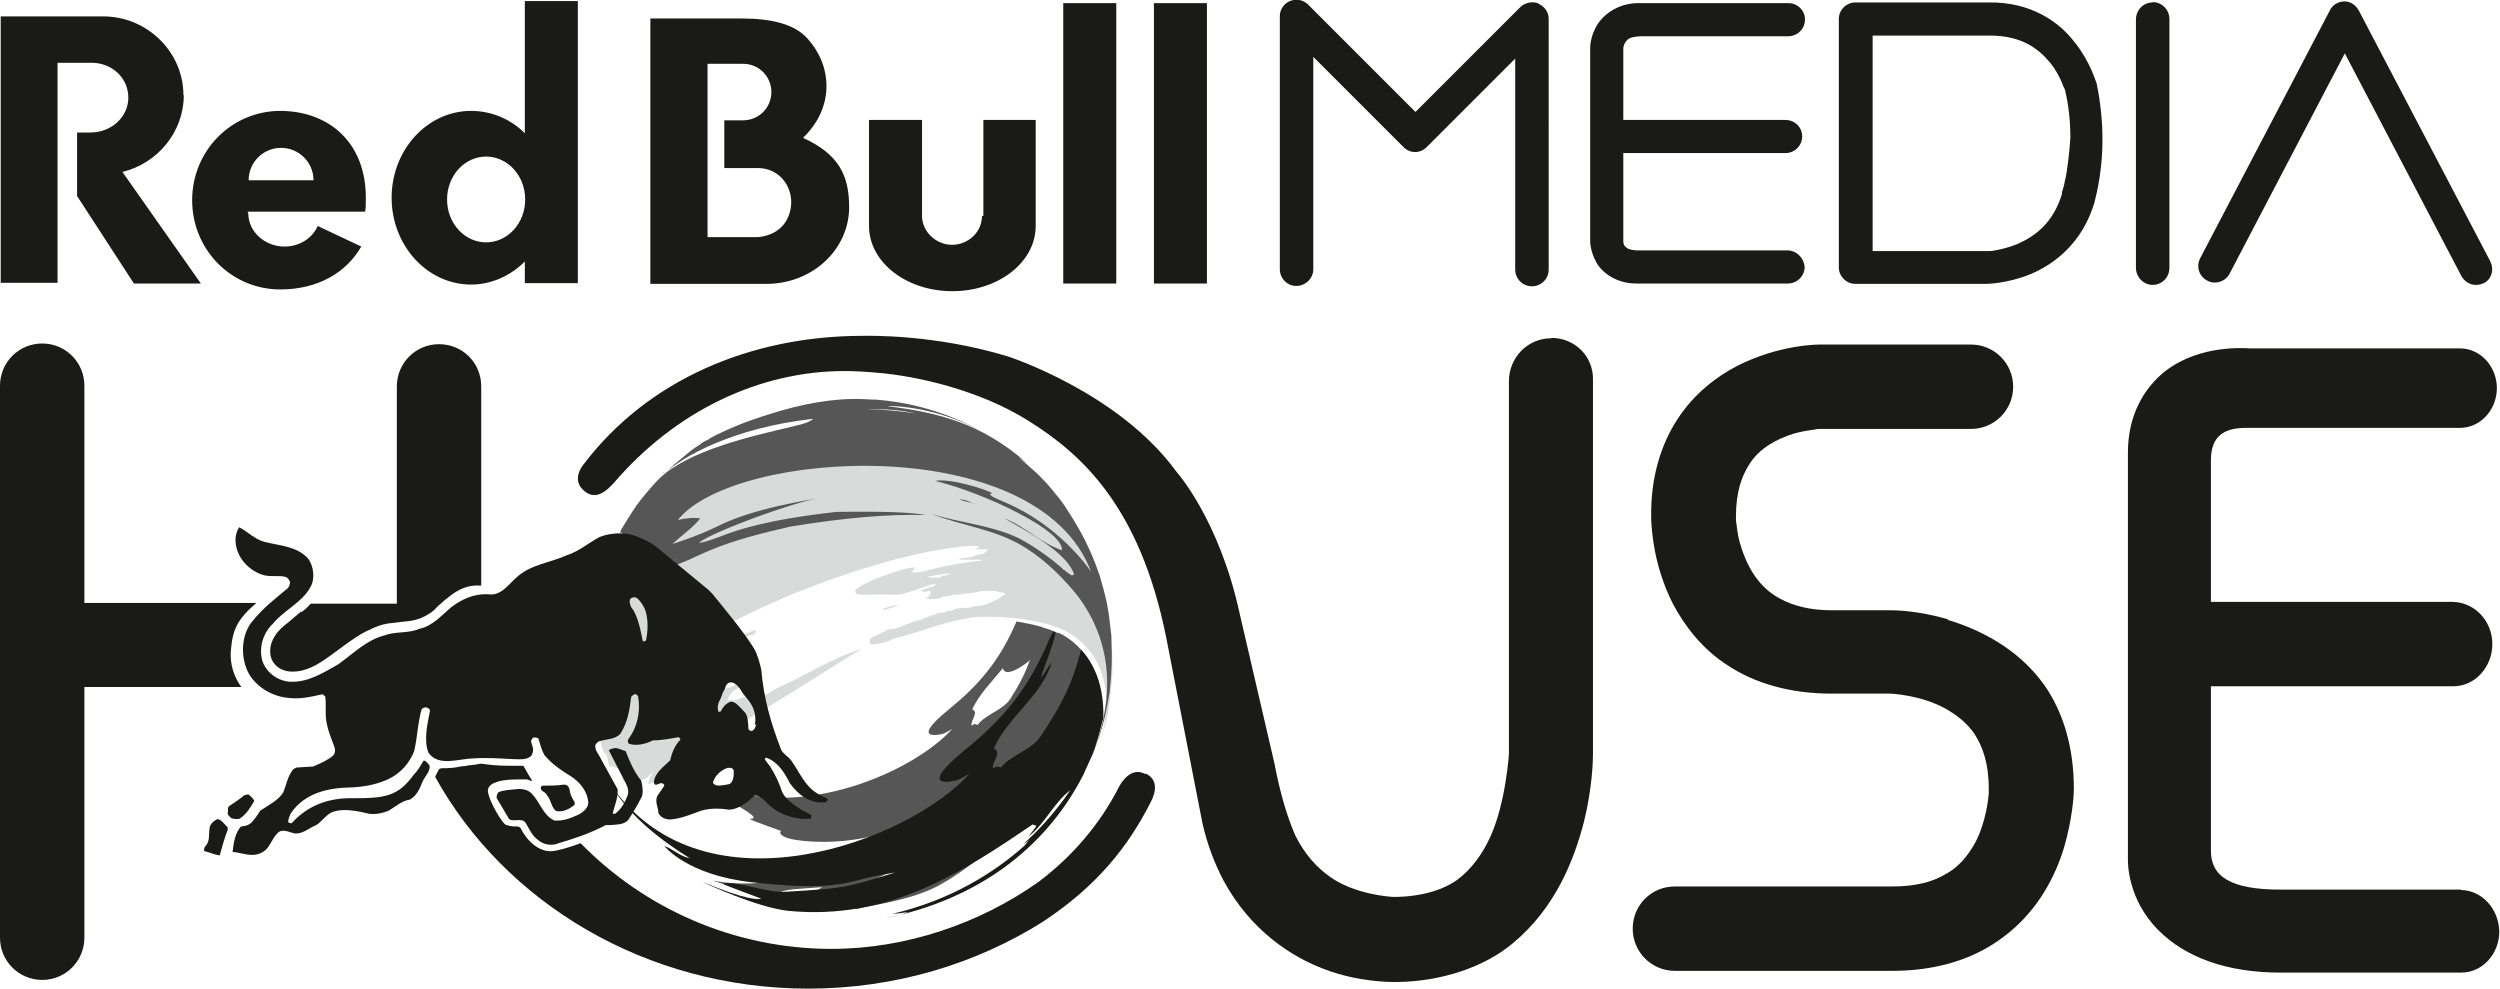 <?xml version="1.0" encoding="UTF-8"?>
<svg id="Ebene_1" data-name="Ebene 1" xmlns="http://www.w3.org/2000/svg" xmlns:xlink="http://www.w3.org/1999/xlink" viewBox="0 0 71.69 28.35">
  <defs>
    <style>
      .cls-1 {
        fill: none;
      }

      .cls-2 {
        fill: #d9dada;
      }

      .cls-3 {
        fill: #1a1a18;
      }

      .cls-4 {
        fill: #575656;
      }

      .cls-5 {
        clip-path: url(#clippath);
      }
    </style>
    <clipPath id="clippath">
      <rect class="cls-1" x="0" y="0" width="71.69" height="28.35"/>
    </clipPath>
  </defs>
  <g class="cls-5">
    <path class="cls-3" d="M21.74,6.8h-1.45V1.83h1.02c.45,0,.81.36.81.81s-.36.81-.81.81h-.54v1.37h.97c.54,0,.95.43.95.99-.02.55-.36.93-.95.99M23.02,3.96c.42-.4.68-.92.68-1.49,0-.52-.21-1-.55-1.37-.36-.4-1-.57-1.89-.57h-2.61v7.61h3.37c1.3-.02,2.33-1,2.33-2.2,0-.9-.29-1.52-1.33-1.99M30.49,8.13h1.52V.09h-1.52v8.04ZM28.16,6.19c0,.47-.4.83-.86.83s-.86-.38-.86-.83v-2.75h-1.52v3.04c0,1.04,1.07,1.87,2.39,1.87s2.39-.83,2.39-1.87v-3.04h-1.5v2.75h-.02ZM33.09,8.13h1.52V.09h-1.52v8.04ZM13.94,6.95c-.62,0-1.12-.55-1.12-1.23s.5-1.23,1.12-1.23,1.12.55,1.12,1.23-.5,1.23-1.12,1.23M15.05,3.82c-.4-.4-.95-.64-1.54-.64-1.26,0-2.28,1.12-2.28,2.49s1.02,2.49,2.28,2.49c.59,0,1.14-.26,1.54-.66v.62h1.52V.03h-1.52v3.79ZM5.26,2.73C5.26,1.49,4.22.47,2.96.47H.02v7.64h1.63V1.8h.97c.61,0,1.06.45,1.06,1s-.48,1-1.09,1h-.38v1.82l1.63,2.51h1.92l-2.25-3.2c1-.24,1.76-1.14,1.76-2.2M7.13,5.17c0-.52.42-.93.93-.93s.93.41.93.93h-1.87ZM8.04,3.18c-1.4,0-2.53,1.14-2.53,2.56s1.12,2.56,2.53,2.56c1.07,0,1.89-.48,2.32-1.23l-1.25-.59c-.15.35-.52.59-.95.59-.57,0-1.04-.43-1.04-.95,0-.03-.02-.02-.02-.05h3.37c.02-.1.02-.21.02-.33.03-1.66-1.07-2.56-2.46-2.56"/>
    <path class="cls-3" d="M71.41,7.49l-3.77-7.19c-.09-.16-.24-.26-.41-.26s-.35.1-.42.26l-3.72,7.11c-.12.23-.03.52.21.64.22.12.52.03.64-.21l3.3-6.31,3.34,6.38c.09.16.24.26.42.26.07,0,.16-.02.22-.05.23-.1.31-.4.19-.62M61.73.07c-.26,0-.48.21-.48.49v7.12c0,.26.21.49.48.49.26,0,.48-.21.48-.49V.55c0-.28-.22-.49-.48-.49M59.22,5.14c-.02.14-.05.24-.07.31-.02.03-.02.07-.02.09v.02c-.26.85-.78,1.21-1.26,1.43-.24.1-.48.16-.66.19-.09.02-.15.02-.19.02h-3.32V1.02h3.36c.92,0,1.4.38,1.73.78.16.19.26.4.33.55.03.07.05.14.07.17,0,.02.02.03.02.03.12.5.16.97.16,1.4-.03.48-.09.9-.14,1.18M59.49,1.21c-.43-.57-1.24-1.16-2.47-1.14h-3.82c-.12,0-.24.05-.33.14-.09.09-.14.21-.14.33v7.13c0,.12.05.24.14.33.09.09.21.14.33.14h3.75s.6,0,1.28-.28c.67-.28,1.47-.88,1.82-2.02,0-.03.24-.76.24-1.85,0-.48-.05-1.04-.17-1.61-.03-.05-.17-.59-.62-1.16M51.25,7.18h-4.32c-.29-.02-.29-.09-.35-.14-.02-.03-.03-.09-.03-.12v-2.53h4.65c.26,0,.48-.21.48-.48,0-.26-.21-.47-.48-.47h-4.65V1.37s.02-.12.07-.17c.05-.07.09-.14.42-.16h4.24c.26,0,.48-.21.48-.48,0-.26-.21-.47-.48-.47h-4.24c-.61-.02-1.05.31-1.25.64-.19.33-.19.61-.19.64v5.52c0,.05,0,.31.17.62.16.31.59.62,1.14.62h4.36c.26,0,.48-.21.48-.48-.02-.24-.22-.47-.5-.47M44.12.1c-.17-.07-.38-.03-.52.1l-3.01,3.01-3.08-3.08c-.14-.14-.35-.17-.52-.1s-.29.24-.29.43v7.26c0,.26.21.48.47.48s.49-.21.49-.48V1.63l2.59,2.59c.09.09.21.14.33.14s.24-.05.33-.14l2.54-2.54v6.05c0,.26.21.48.48.48.26,0,.48-.21.48-.48V.54c0-.19-.12-.36-.29-.43"/>
    <path class="cls-3" d="M8.63,17.54c-.1.09-.21.17-.33.28l-.15.12c-.28.23-.43.52-.4.8.03.31.29.52.64.52.36,0,.69-.17,1.07-.45.09-.07.17-.12.26-.19.09-.07.19-.14.29-.21.24-.17.41-.28.61-.36.17-.09.33-.14.5-.17.16-.02.28-.03.42-.05.24-.02.48-.05.73-.21.09-.05.16-.1.26-.21l.04-.04c.09-.07.17-.16.26-.22.19-.16.47-.35.81-.36h.16v-5.71c0-.68-.54-1.21-1.21-1.21s-1.21.54-1.21,1.21v6.23h-2.47c-.07.08-.15.16-.26.24"/>
    <path class="cls-3" d="M6.62,18.66c.05-.61.18-.89.73-1.37H2.42v-6.23c0-.67-.54-1.21-1.21-1.21s-1.21.54-1.21,1.21v15.83c0,.67.54,1.21,1.21,1.21s1.21-.54,1.21-1.21v-7.19h4.5c-.22-.3-.33-.67-.3-1.04"/>
    <path class="cls-3" d="M44.48,9.7c-.67,0-1.21.55-1.21,1.23v10.69s-.09,1.42-.54,2.39c-.22.48-.54.92-.93,1.21s-1.04.5-1.83.5c-.1,0-1.14-.07-1.85-.59-.36-.26-.69-.61-.97-1.16-.24-.54-.45-1.26-.6-2.06l-1-4.31c-.59-2.72-1.82-4.08-1.82-4.08-1.66-2.28-4.83-3.3-4.83-3.3-2.11-.64-3.98-.59-4.15-.59-3.25,0-6.19,1.28-8.01,3.68-.23.29-.24.6.07.81.28.19.55,0,.8-.28,1.75-2.04,4.15-3.2,6.61-3.2.31,0,.62.02.95.05,1.09.09,2.89.48,4.31,1.37,1.52.95,3.2,2.44,3.96,6.21l1.04,5.33c.14.62.35,1.16.6,1.64.78,1.45,1.97,2.21,2.92,2.56.95.36,1.87.36,1.96.36h.03c1.33,0,2.58-.43,3.39-1.11,1.23-1.02,1.76-2.4,2.04-3.48.24-.97.26-1.75.26-1.95v-10.72c.02-.68-.52-1.21-1.19-1.21"/>
    <path class="cls-3" d="M70.58,25.51h-5.19c-1.43,0-1.99-.38-1.99-1.11v-4.72h6.95c.62,0,1.12-.55,1.12-1.21s-.5-1.19-1.12-1.21h-6.95v-4.06c0-.68.36-.93,1-.93h6.14c.59,0,1.06-.52,1.06-1.14s-.47-1.14-1.06-1.14h-6.02c-.33-.02-1.64-.07-2.58.78-.41.38-.92,1.07-.92,2.21v11.66c0,.09-.02,1.14.88,2.04.78.78,1.97,1.21,3.49,1.21h5.19c.61,0,1.09-.54,1.09-1.18-.02-.66-.5-1.18-1.11-1.19"/>
    <path class="cls-3" d="M32.83,22.19c-.31-.16-.57.07-.73.35-.55,1.09-1.35,2.02-2.32,2.75-1.68,1.19-3.8,1.92-5.93,1.92-2.81,0-5.37-1.16-7.2-3.03-.35.13-.67.22-.84.23h-.02c-.33,0-.66-.26-.86-.66-.03-.04-.07-.05-.1-.05h-.05c-.14,0-.28-.04-.31-.07-.19-.21-.47-.74-.48-.95,0-.1.07-.17.14-.21.07-.03.17-.07.29-.09.19-.03.42-.03.52-.03h.14s.05,0,.09.02c.02,0,.03.02.05.02h.04c-.09-.14-.17-.29-.25-.43,0,0,0,0-.01,0h-.26c-.16,0-.36,0-.6-.02l-.19-.02c-.09-.02-.16-.02-.17-.02-.09.02-.23.04-.36.05-.07.02-.14.02-.21.03-.17.04-.35.05-.5.05h-.03c-.05,0-.09.02-.1.05-.04.06-.07.13-.1.2,1.99,3.6,6.04,6.07,10.7,6.07,2.49,0,4.81-.71,6.73-1.92,1.57-1.04,2.44-2.16,3.08-3.41.19-.36.19-.67-.12-.83"/>
    <path class="cls-3" d="M55.86,17.76c-.88-.26-1.56-.26-1.63-.26h-1.68c-.8,0-1.28-.19-1.64-.41-.52-.33-.81-.87-.97-1.37-.09-.26-.12-.48-.14-.66-.02-.09-.02-.14-.02-.19v-.04c0-.74.17-1.18.38-1.51.29-.47.79-.73,1.26-.88.24-.07.45-.1.61-.12.07-.02.14-.02.17-.02h4.32c.67,0,1.21-.54,1.21-1.21s-.54-1.21-1.21-1.21h-4.31c-.1,0-1.18,0-2.39.61-.6.31-1.24.8-1.71,1.52-.48.73-.78,1.69-.76,2.82v.09c.02.31.07,1.3.62,2.39.33.62.83,1.3,1.59,1.78.76.5,1.76.8,2.96.8h1.66c.1,0,.9.05,1.57.41.35.19.66.43.88.76.22.35.4.81.4,1.56v.12c-.02.31-.14,1.09-.52,1.64-.19.29-.43.54-.76.71-.33.19-.79.33-1.49.33h-6.23c-.68,0-1.21.54-1.21,1.21s.54,1.21,1.21,1.21h6.23c1.18,0,2.18-.29,2.96-.81,1.16-.76,1.71-1.87,1.97-2.73.24-.83.28-1.49.28-1.66v-.03c0-1.19-.31-2.2-.85-2.97-.78-1.09-1.92-1.61-2.78-1.87"/>
    <path class="cls-3" d="M20.37,22.69c-.07-.05-.14-.09-.21-.1,0,.02.09.05.21.1"/>
    <path class="cls-3" d="M20.72,22.86c-.14-.07-.26-.12-.35-.17.12.07.23.14.35.17"/>
    <path class="cls-2" d="M31.36,21.55s.02-.03.02-.05l-.05.14.03-.09Z"/>
    <path class="cls-2" d="M25.75,17.36s.02,0,.03-.02c-.16.03-.24.05-.33.07-.07.02-.1.03-.16.07h.02q.09.02.43-.12"/>
    <path class="cls-2" d="M27.1,16.5s-.07,0-.1.02c0,.02-.02.02-.02.02l-.03.02c-.07.02-.14,0-.21,0h-.1s0-.02-.02-.02h-.05c.28-.05.52-.09.73-.1-.07.02-.12.03-.19.07M26.39,16.59h-.05s.07-.02.09-.02t-.03.02M24.8,16.93s.02-.02.03-.02c-.02,0-.02.02-.03.02M31.84,18.63c-.07-.88-.14-1.19-.35-1.87l-.02-.05c-.03-.07.23-.73-1.19-2.14-.61-.57-1.49-.62-2.16-1.04q.1-.03.24,0c-.57-.36-1.28-.28-1.9-.52.07-.07.12-.1.31-.09,0-.02-.02-.05-.02-.09.92-.1,1.57.09,2.04.33-.05-.03-.12-.09-.17-.14.14.07.21.09.42.24l.02.02-.05-.05c-.93-.71-2.28-1.63-6.4.05l-.31-.1-.35.19-.45.24c-.93.35-2.09.93-3.08,1.83-.28.26-.55.5-1,.69-.05.1-.1.26-.16.38-.09.24-.14.36-.17.52,0,.02,0,.03.02.03.07,0,.21-.07.71-.38.9-.55,1.33-.8,2.14-1.19-.07.24-.17.38-.45.6-.07.05-.17.12-.26.17-.29.17-.61.31-.9.47-.35.19-.67.41-1.02.62-.03.02-.07.03-.1.05-.14.07-.21.03-.21-.1v-.03c-.02.07-.03.14-.05.23-.14.59-.16,1.09-.17,1.49,0,1.25.24,1.97.26,1.99,0,.02.02.03.02.03.04,0,.05.02.09.02.07.35.09.38.14.54.16.1.09.29.19.43.05-.02.1-.03.16-.03l-.07.02c.07.04.17.05.26.07q0,.28.03.35s.05-.03.07-.05q.43.09.64-.09l.17-.16q-.17.21-.16.36t2.72-1.78c1.16-.66,2.25-1.4,3.39-2.08-.87.26-1.59.76-2.4,1.11-.26.15-.5.29-.73.41l-.02-.02s-.03-.07-.05-.09h-.07c-.05-.02-.12-.03-.17-.02-.02,0-.03.02-.03.02-.02.02-.03.02-.07.03-.02,0-.03.02-.07.03h-.23s0-.07.02-.07c0-.02.02-.03.02-.05s.02-.02.02-.02t.02-.03c.02-.05.07-.09.12-.12.05-.03.12-.07.17-.12.07-.04.12-.1.19-.12.02,0,.05,0,.07-.02t.05-.05s.02-.02.02-.03c0,0-.09-.05-.1-.05h-.03s-.05.02-.09.03c-.03.02-.07.03-.1.05-.02.02-.03.03-.05.07-.1.07-.19.12-.28.17h-.02s-.03,0-.07.02c-.07.02-.12.04-.19.05-.03.02-.1.02-.14.05-.02.02-.03.03-.03.05-.03.03-.07.07-.1.09-.03.02-.07.02-.1.02h-.1l-.02-.02v-.03s.05-.03.05-.07c-.02-.03-.12-.02-.16,0-.07.02-.14.03-.21.07-.05.03-.12.03-.17.07-.07.03-.12.02-.19,0t.02-.05s.03-.03.05-.05c0,0,0-.02.02-.02.03-.03.05-.07.09-.09.05-.05.14-.1.19-.15.07-.07.14-.14.21-.21t.03-.03s.02,0,.02-.02c.02-.02.02-.03.02-.05l.02-.02s.07-.05.1-.07c.02,0,.03-.02.03-.03v-.05s-.03.03-.05.05c-.03.03-.07.03-.1.07-.09.05-.21.09-.31.1h-.22s.03-.09.05-.1c.02-.03.05-.05.07-.09.02-.02.02-.03.03-.05.02-.02,0,0,.03-.02.07-.03.14-.09.21-.12.02-.02.03-.02.05-.02h.03s.03-.03.05-.03c.09-.05.17-.09.26-.14.12-.07.21-.16.33-.21.04-.02.07-.03.12-.05.03-.02.05-.02.07-.03.05-.03.1-.07.17-.1.05-.04.12-.05.19-.09.02-.02.03-.02.05-.03.02,0,.03-.02.05-.02.03-.02.05-.03.09-.05.02-.02.07-.03.09-.03.03-.02.05-.02.09-.03t.05-.05s.02-.05,0-.07c-.05,0-.1.02-.16.05-.05.02-.09.03-.14.05-.02.02-.05.02-.07.03h-.05s-.03,0-.05.02c-.03,0-.05.02-.09.02-.05.02-.12.05-.17.09-.07.03-.12.09-.21.1-.09.03-.17.09-.26.12-.07.02-.14.03-.21.07-.03.02-.09.03-.12.05t-.03.03s-.05.03-.09.03c-.09.03-.16.07-.24.09-.03,0-.05.02-.07.02h-.17c-.05,0-.09,0-.12-.03,0,0-.02,0-.04-.02.23-.16.43-.29.67-.43.24-.15.5-.29.76-.43.28-.14.55-.28.83-.41.29-.14.59-.26.88-.4.29-.12.6-.24.92-.36.31-.12.62-.22.93-.33.29-.1.61-.19.92-.28.29-.09.59-.16.88-.23.28-.07.55-.12.85-.17.12-.02.26-.04.38-.05.03,0,.07,0,.1-.02.02,0,.03-.02.07-.02l-.02.02c.07,0,.12-.02.19-.02h.17s.16-.02.16.03c0,.03-.03.02-.05.03-.02.02-.05.02-.07.03h.31s.07,0,.07.02t-.02.02s-.07.05-.09.07c-.03.02-.07.03-.1.03-.07.02-.14.03-.22.07-.1.02-.22.05-.33.05-.03,0-.07,0-.05.04h.47s.07-.02.09,0c.03,0,.07.02.12.02-.47.05-.95.12-1.42.24-.38.1-.45.12-.64.1.03-.03.07-.1.1-.14-.23-.03-1.63.45-1.73.69h.02s0,.05.03.07c.09.02.19.03.28.02h.59c.16,0,.31.02.47-.02.12-.04.26-.09.38-.12.12-.03.24-.09.36-.12.03-.02.05-.02.09-.03.02,0,.05-.02.07-.02.03,0,.03.02.02.03-.02.05-.17.07-.21.09-.07.02-.12.05-.19.07,0,.05.09.05.16.03.02,0,.05-.02.05-.02h.05s.02.07,0,.09c-.02.03-.03.05-.05.07-.02.03-.03.03-.07.05,0,.05.33.02.35.02.05-.02.12-.05.17-.07h.07s.05-.02.09-.02.07-.02.1-.03h.16c.07,0,.12-.03.19-.03h.1c.05-.02.12-.02.17-.03.07-.02.14-.04.23-.04.1-.02.21,0,.31,0,.09,0,.19.04.28.05.1.02-.02.09-.05.1-.12.09-.28.16-.41.21-.09.03-.17.07-.28.07-.05,0-.1,0-.16.02-.03.02-.07.02-.1.03h-.22s-.03.02-.05.02h-.05s-.07,0-.09.02t-.07.04h-.03s-.07,0-.1.02c-.09.04-.16.04-.24.04h-.03s-.02,0-.02.02c-.05.02-.1.04-.15.05-.12.05-.23.1-.35.14-.03,0-.05,0-.07.02-.07.02-.16.03-.22.07-.04.02-.07.02-.1.03-.05.02-.1.05-.16.07-.03.02-.05.02-.09.03-.05.02-.09.03-.14.03-.03,0-.07.02-.12.02-.03,0-.05.03-.09.05s-.07.02-.09.03c-.05.03-.1.07-.17.09-.03.02-.05.02-.07.03-.03.02-.09.03-.1.07-.02.02-.02.09-.02.12v.02c.07.02.14.02.21,0,.03,0,.05,0,.09-.02.03,0,.07,0,.1-.02.07,0,.14-.03.19-.07.02,0,.02-.02.03-.02.83-.19,1.63-.57,2.51-.64.02,0,1.45-.07,2.44.38.29.14,1.76.95,1,3.34l.07-.21c.17-.57.22-.86.26-1.21v-.03c.07-.59.07-.71.05-1.33"/>
    <path class="cls-4" d="M29.12,19.8c-.05.07-.09.14-.14.23-.23.35-.69.43-.95.76-.07-.03-.07-.05-.17.02-.03-.16.22-.38.02-.47.21-.45.57-.8.88-1.18.07.33.71-.17.73-.19.02-.02.03-.05.05-.07-.07.22-.21.55-.42.9M26.2,25.37s0,0,0,0c0,0,0,0,0,0M30.35,18.16c-.14-.07-.28-.12-.43-.16-.02,0-.02-.02-.04-.02-.24-.07-.5-.12-.73-.16-.5,1.18-1.14,1.87-1.95,2.53-1.19.97-.15.69-.15.69.12-.05.22-.12.26-.14-1.12,1.24-4.32,2.63-6.71,1.64-.62-.26-1.06-.42.14.33h-.03c.5.26,1.14.61.81.61v.02s.02.02.88.33c-.05.02-.1.21.62.28.85.09,1.61-.02,2.32-.21-1.49,1.02-3.2,1.68-4.91,1.35.05.02.1.03.15.05.4.14.66.19,1.04.22v.07c.28.14.64.05.71.02.16-.09.22-.1,1.24-.17-.22.19-.55.1-.78.26,0,.03.03.07.07.1,1.3-.17,2.63-.36,5.92-3.04.03-.03.1-.07.14-.09q-.24.22-2.3,1.97c-.48.41-1.19.47-1.66.93,0,.02.02.03.02.05l-.02.02h.02c.11.03.21.03.31.01-.2.08-.44.18-.75.32,0,.02-.02-.02,0,.1.59-.14,1.73-.28,2.49-.74,1.12-.62,3.27-2.51,4.26-4.55.02-.05.07-.12.12-.16v.05q.03.07-.07.45c.09-.17.14-.35.19-.54.21-1.69-.92-2.32-1.18-2.44"/>
    <path class="cls-3" d="M25.38,26.33c-.1.02-.2.04-.3.06.11-.02.21-.04.3-.06"/>
    <path class="cls-3" d="M31.34,21.6s0,0,0,0c.01-.03.02-.06.04-.09.14-.45.19-.64.26-.93.02-.97-.29-1.57-.64-1.95-.29,1.14-.64,1.68-1.14,2.46-.28.43-.85.54-1.16.92-.07-.03-.1-.05-.23.02-.03-.19.28-.45.03-.57.41-.92,1.37-1.49,1.66-2.47-.12.14-.19.31-.31.45.12-.43.33-.85.42-1.3-.02-.02-.05-.02-.07-.03-.02.05-.05.1-.1.19-.62,1.52-1.42,2.39-2.46,3.23-1.45,1.19-.19.85-.17.83.14-.05.26-.14.33-.17-1.75,1.94-7.58,4.13-10.24.38.03.03.05.09.09.14q.66.99,2.13,1.9c-.28-.05-.47-.26-.73-.35,0,0,.64.83,2.51,1.04,2.01.22,2.56.07,3.17-.09.44-.12.83-.17.94-.19-1.46.45-1.46.45-3.1.55-.33.02-.62-.05-.93-.12-.29-.07-.59-.14-.88-.12v.03s.02.02,1.07.41c-.07.02-.38.07-1.68-.48.02.02,1.57.74,2.46.83,2.9.28,5-1.12,7.02-2.49v.03s.05,0,.09.02q-.02.05-.23.31c.48-.37.72-.96,1.2-1.33-.45.67-.96,1.2-1.34,1.54.09-.05.16-.1.24-.19-.14.14-.17.19-.21.24-.84.75-2.09,1.56-3.81,1.96.17-.02.23-.03.42-.09q-.24.07-.35.1.07-.02.4-.07c-.15.07-.32.12-.65.18,2.61-.53,4.59-1.98,5.68-4.12.01-.03.03-.06.04-.09.08-.17.16-.35.24-.53"/>
    <path class="cls-4" d="M28.22,12.4c.09.05.18.1.27.16-.09-.06-.18-.11-.27-.16"/>
    <path class="cls-4" d="M19.04,13.54l-.03.03h.02s0-.02.02-.03"/>
    <path class="cls-4" d="M27.65,14.34s-.08-.02-.14-.02c.07.03.07.03.38.11-.09-.05-.17-.07-.24-.1"/>
    <path class="cls-4" d="M30.37,14.3l.02.02-.02-.02ZM25.92,11.81c-.19-.02-.55-.07-1.04-.07h-.07c.59-.02,1.02.02,1.47.12-.12-.02-.19-.03-.36-.05M31.87,18.23c-.09-.85-.14-1.04-.33-1.71l-.12-.33c-.28-.73-.57-1.19-.86-1.64-.09-.14-.1-.14-.21-.29l-.02-.02c-.43-.55-.64-.71-1.11-1.12q.09.05.21.15l-.05-.05c-1.25-1.07-2.47-1.4-3.94-1.57.15-.02,1.45.01,2.78.76-1.28-.73-2.46-.9-3.1-.95-.17,0-.36-.02-.57-.02-.62,0-1.47.1-2.59.47,0,0-.71.21-1.37.54-.02,0-.03.02-.05.02t-.03.02c-.05.02-.09.05-.14.07,0,0-.02,0-.02.02-.03.02-.05.03-.09.05-.07.03-.14.07-.19.12-.05.03-.09.05-.14.09l-.1.07c-.09.07-.19.16-.28.23-.17.14-.19.15-.49.43.52-.47,1.94-1.3,4.26-1.56-.1.09-.24.14-.59.22-1.19.28-3.01.69-3.84,1.51l-.02.02c-.09.09-.16.17-.38.43-.21.26-.23.28-.52.74l-.16.26s-.02.05-.02.09h.07l-.17.71.28-.22q-.16.36-.19.47c-.03.07-.05.16-.07.23.02.02.03.05.05.07.14-.09.24-.19.38-.26l-.16.12c.1-.05.26-.1.38-.16-.12.16-.23.28-.35.43.12-.07.22-.16.35-.21.02.02.03.03.05.05.17-.02.28-.07.76-.36l.29-.17c-.31.19-.35.22-.43.36q.1-.02.73-.29c.81-.38,1.33-.59,2.91-.95q2.32-.38,3.87-.33-.57-.12-2.56-.09c-2.06.23-2.89.54-3.23.67q-.59.23-.71.21c.5-.36,2.8-1.18,3.39-1.26-.02,0-1.83.26-2.87.8-.59.29-1.28.5-1.28.5.26-.24.57-.45.8-.73q-.23-.05-.64.04c1.59-2.02,10.32-2.58,11.85,1.49-.09-.14-.95-1.35-2.46-1.99-.38-.16-.38-.17-.45-.24.02,0,.05-.02.07-.03-.21-.12-1.21-.43-1.63-.35,1.45.36,3.7,1.44,3.63,1.99-.61-.21-1.06-.69-1.66-.92.68.38,1.82,1,2.01,1.61-.02.02-.05.03-.07.03-.07-.05-.16-.1-.21-.16v.02c-.14-.16-.93-.78-1.47-1-.74-.31-1.56-.38-2.33-.62.85.33,1.75.43,2.54.88.95.54,1.64,1.47,1.66,1.49,1.26,1.7.76,3.43.57,4.08l-.14.37h0s-.02.04-.02.04h0s0,0,0,0l-.02.06.02-.04.02-.03v-.02h0s.16-.4.16-.4c.17-.55.19-.64.31-1.32.07-.74.07-.9.05-1.59"/>
    <path class="cls-4" d="M27.93,14.44s-.02,0-.03,0c.01,0,.02.01.03.02,0,0,0,0,0,0"/>
    <path class="cls-4" d="M27.95,14.46h-.02s0,0,.02,0"/>
    <path class="cls-3" d="M21.69,20.77l-.02.05-.02.05c-.02.05-.05.07-.09.09-.02,0-.05,0-.07-.02-.02-.02-.03-.03-.03-.07v-.05l-.02-.19c-.02-.09-.03-.16-.09-.21l-.09-.1-.1-.1c-.07-.07-.14-.1-.21-.1-.05.02-.1.05-.16.1l-.07.09-.05.09s-.07.02-.07.02v-.02s-.02-.07-.02-.1c0-.05.02-.12.03-.16l.05-.1.05-.12v-.02s.03-.05.05-.1l.02-.03.03-.09c.05-.1.12-.14.24-.09.09.05.14.12.19.19l.03.05.03.05.07.09c.21.23.29.43.29.66,0,.05,0,.1-.02.16M20.93,22.48c-.12.03-.26.05-.4.05l-.03-.02-.03-.02s-.03-.04-.02-.07c.05-.16.21-.34.42-.4h.1s.05.02.07.07v.1c0,.1-.02.21-.1.28M18.54,18.37s-.02,0,0,0h-.02s-.05.03-.09.02v-.02c-.05-.24-.1-.52-.21-.76l-.05-.1-.02-.03-.05-.07c-.03-.07-.07-.16-.02-.24.05-.05.12-.05.17-.03.1.07.17.19.22.28.07.14.1.33.1.52,0,.16-.02.3-.05.45M23.45,22.76c-.38-.22-.52-.62-.76-.95-.09-.12-.23-.19-.29-.31-.28-.73-.5-1.45-.57-2.3-.05-.21-.1-.41-.21-.61-.35-.55-.78-1.05-1.19-1.56t-.12-.12l-1.49-1.23c-.17-.14-.38-.22-.59-.31-.31-.12-.74-.09-1.04.03-.31.17-.61.42-.93.52-.48.22-1.04.26-1.45.64-.24.21-.45.54-.81.48-.4-.02-.76.14-1.07.38-.28.24-.54.54-.9.61-.31.14-.69.07-1,.19-.5.12-.9.52-1.33.83-.43.24-.85.52-1.38.5-.35-.02-.69-.26-.8-.61-.1-.38.02-.78.31-1.06.31-.38.83-.6,1.07-1.04.14-.23.1-.61-.07-.83-.33-.35-.81-.36-1.24-.47-.28-.07-.48-.29-.73-.42-.09.14-.12.29-.1.47.05.4.35.74.73.88.23.09.47.02.69.07.07.02.12.09.14.16-.02.07-.02.12-.07.17-.35.29-.71.57-1,.93-.31.35-.35.93-.19,1.35.17.48.69.81,1.18.86.36.05.68-.03,1-.1.03,0,.07.05.09.07.03.29-.02.54.05.81.05.24.14.42.22.66.02.09,0,.17-.05.22-.17.14-.36.22-.57.31l-.48.03-.09.05c-.17.21-.19.43-.29.67-.16.24-.43.36-.66.52-.07.12-.16.24-.26.35-.09.07-.17.09-.29.1-.17.19-.21.47-.24.73.28.02.55.17.83.02.23-.1.28-.38.45-.55.14-.16.35-.03.5,0,.24.02.41-.16.62-.24.14-.09.26-.26.41-.35.29-.14.69-.07.99,0,.24.07.48.02.69-.07.19-.12.38-.28.59-.31.19-.1.29-.31.36-.5.07-.17.23-.29.21-.48-.05-.05-.1-.14-.17-.14-.09.14-.16.28-.28.4-.45.62-.81.68-1.73.68-.68-.02-1.3.19-1.77.71-.03.02-.07,0-.1-.02-.02-.07.05-.21.07-.26.41-.59,1.07-.73,1.75-.74.38-.02.73-.09,1.05-.24.36-.17.61-.47.74-.81.09-.4.1-.81.21-1.19.02-.03.1-.07.14-.05.03,0,.1.04.1.09-.07.38-.19.85-.04,1.21.29.4.85.17,1.26.16.43-.03.76,0,1.18.02.21,0,.35.03.5-.09.05-.07.07-.16.05-.24-.02-.12-.1-.17,0-.28.03-.02.12-.02.16.02.05.16.09.33.17.47.21.26.5.45.76.61.26.17.48.43.5.76,0,.15-.16.28-.28.34-.21.1-.45.19-.69.17-.33-.15-.41-.52-.64-.76-.1-.12-.28-.16-.45-.14-.17.02-.36.02-.52.09-.03.03-.05.09-.05.16.12.21.24.4.36.61.14.09.35-.05.47.1.1.16.17.36.35.49.15.14.4.19.6.1.47-.14.92-.29,1.35-.52h.14c.17-.02.36,0,.5-.14.14-.21.24-.38.36-.61.1-.14.05-.36.02-.52-.21-.26-.33-.55-.45-.85-.1-.03-.21-.09-.31-.09-.05.02-.14.02-.17.07l.5.97c.03.07.07.17.05.28-.07.21-.17.4-.35.55-.03.02-.07.03-.09,0,.05-.21.16-.45.14-.69l-.48-.87c-.05-.12-.16-.22-.16-.36,0-.07.05-.1.1-.14.21-.07.47-.05.62-.22.21-.33.26-.66.31-1.06.02-.02.07-.07.1-.07.03-.02.09.03.1.07.07.43-.02.87-.28,1.21-.02.05-.03.1.02.14.24.07.48,0,.69-.1.26,0,.48-.05.73-.09.02.02.05.03.05.07-.16.17-.24.36-.29.59-.19.19-.45.36-.47.64.03.14.16,0,.23.02.03,0,.07.04.07.07l-.19.28c-.1.16.02.35.02.5.05.12.19.19.33.19.28-.02.54-.12.78-.21.28-.12.62-.12.92-.07.29-.02.52-.21.73-.41.12,0,.23.09.31.17.33.36.78.52,1.26.5l.05-.02s.02-.09-.02-.1l-.29-.16c-.21-.14-.47-.31-.54-.54-.07-.21-.17-.43-.29-.62-.05-.1-.14-.17-.19-.28.02-.02.02-.03.05-.03.33.12.52.43.67.73.24.33.59.61,1.04.54l.03-.03s.02-.05,0-.07l-.28-.14Z"/>
    <path class="cls-3" d="M6.88,23.47c.19-.12.31-.33.41-.5-.02-.07-.09-.12-.14-.17-.03-.04-.09,0-.14,0-.14.12-.28.21-.43.31-.07.05-.03.14-.05.21,0,.07.07.1.1.14.07.03.16.03.24.02"/>
    <path class="cls-3" d="M6.23,23.49c-.1.05-.21.14-.22.26-.03.21.02.38-.14.54,0,.03-.05.09,0,.12.14.03.28.1.43.12.07-.24.14-.52.23-.73v-.07c-.1-.1-.17-.22-.29-.24"/>
    <path class="cls-3" d="M15.69,22.81c.12.14.12.35.26.45.19.03.36-.05.5-.16.09-.07-.03-.16-.05-.24-.09-.12-.02-.36-.23-.36-.21.03-.4.03-.61.03l-.05.03c-.03.14.14.14.17.24"/>
  </g>
</svg>